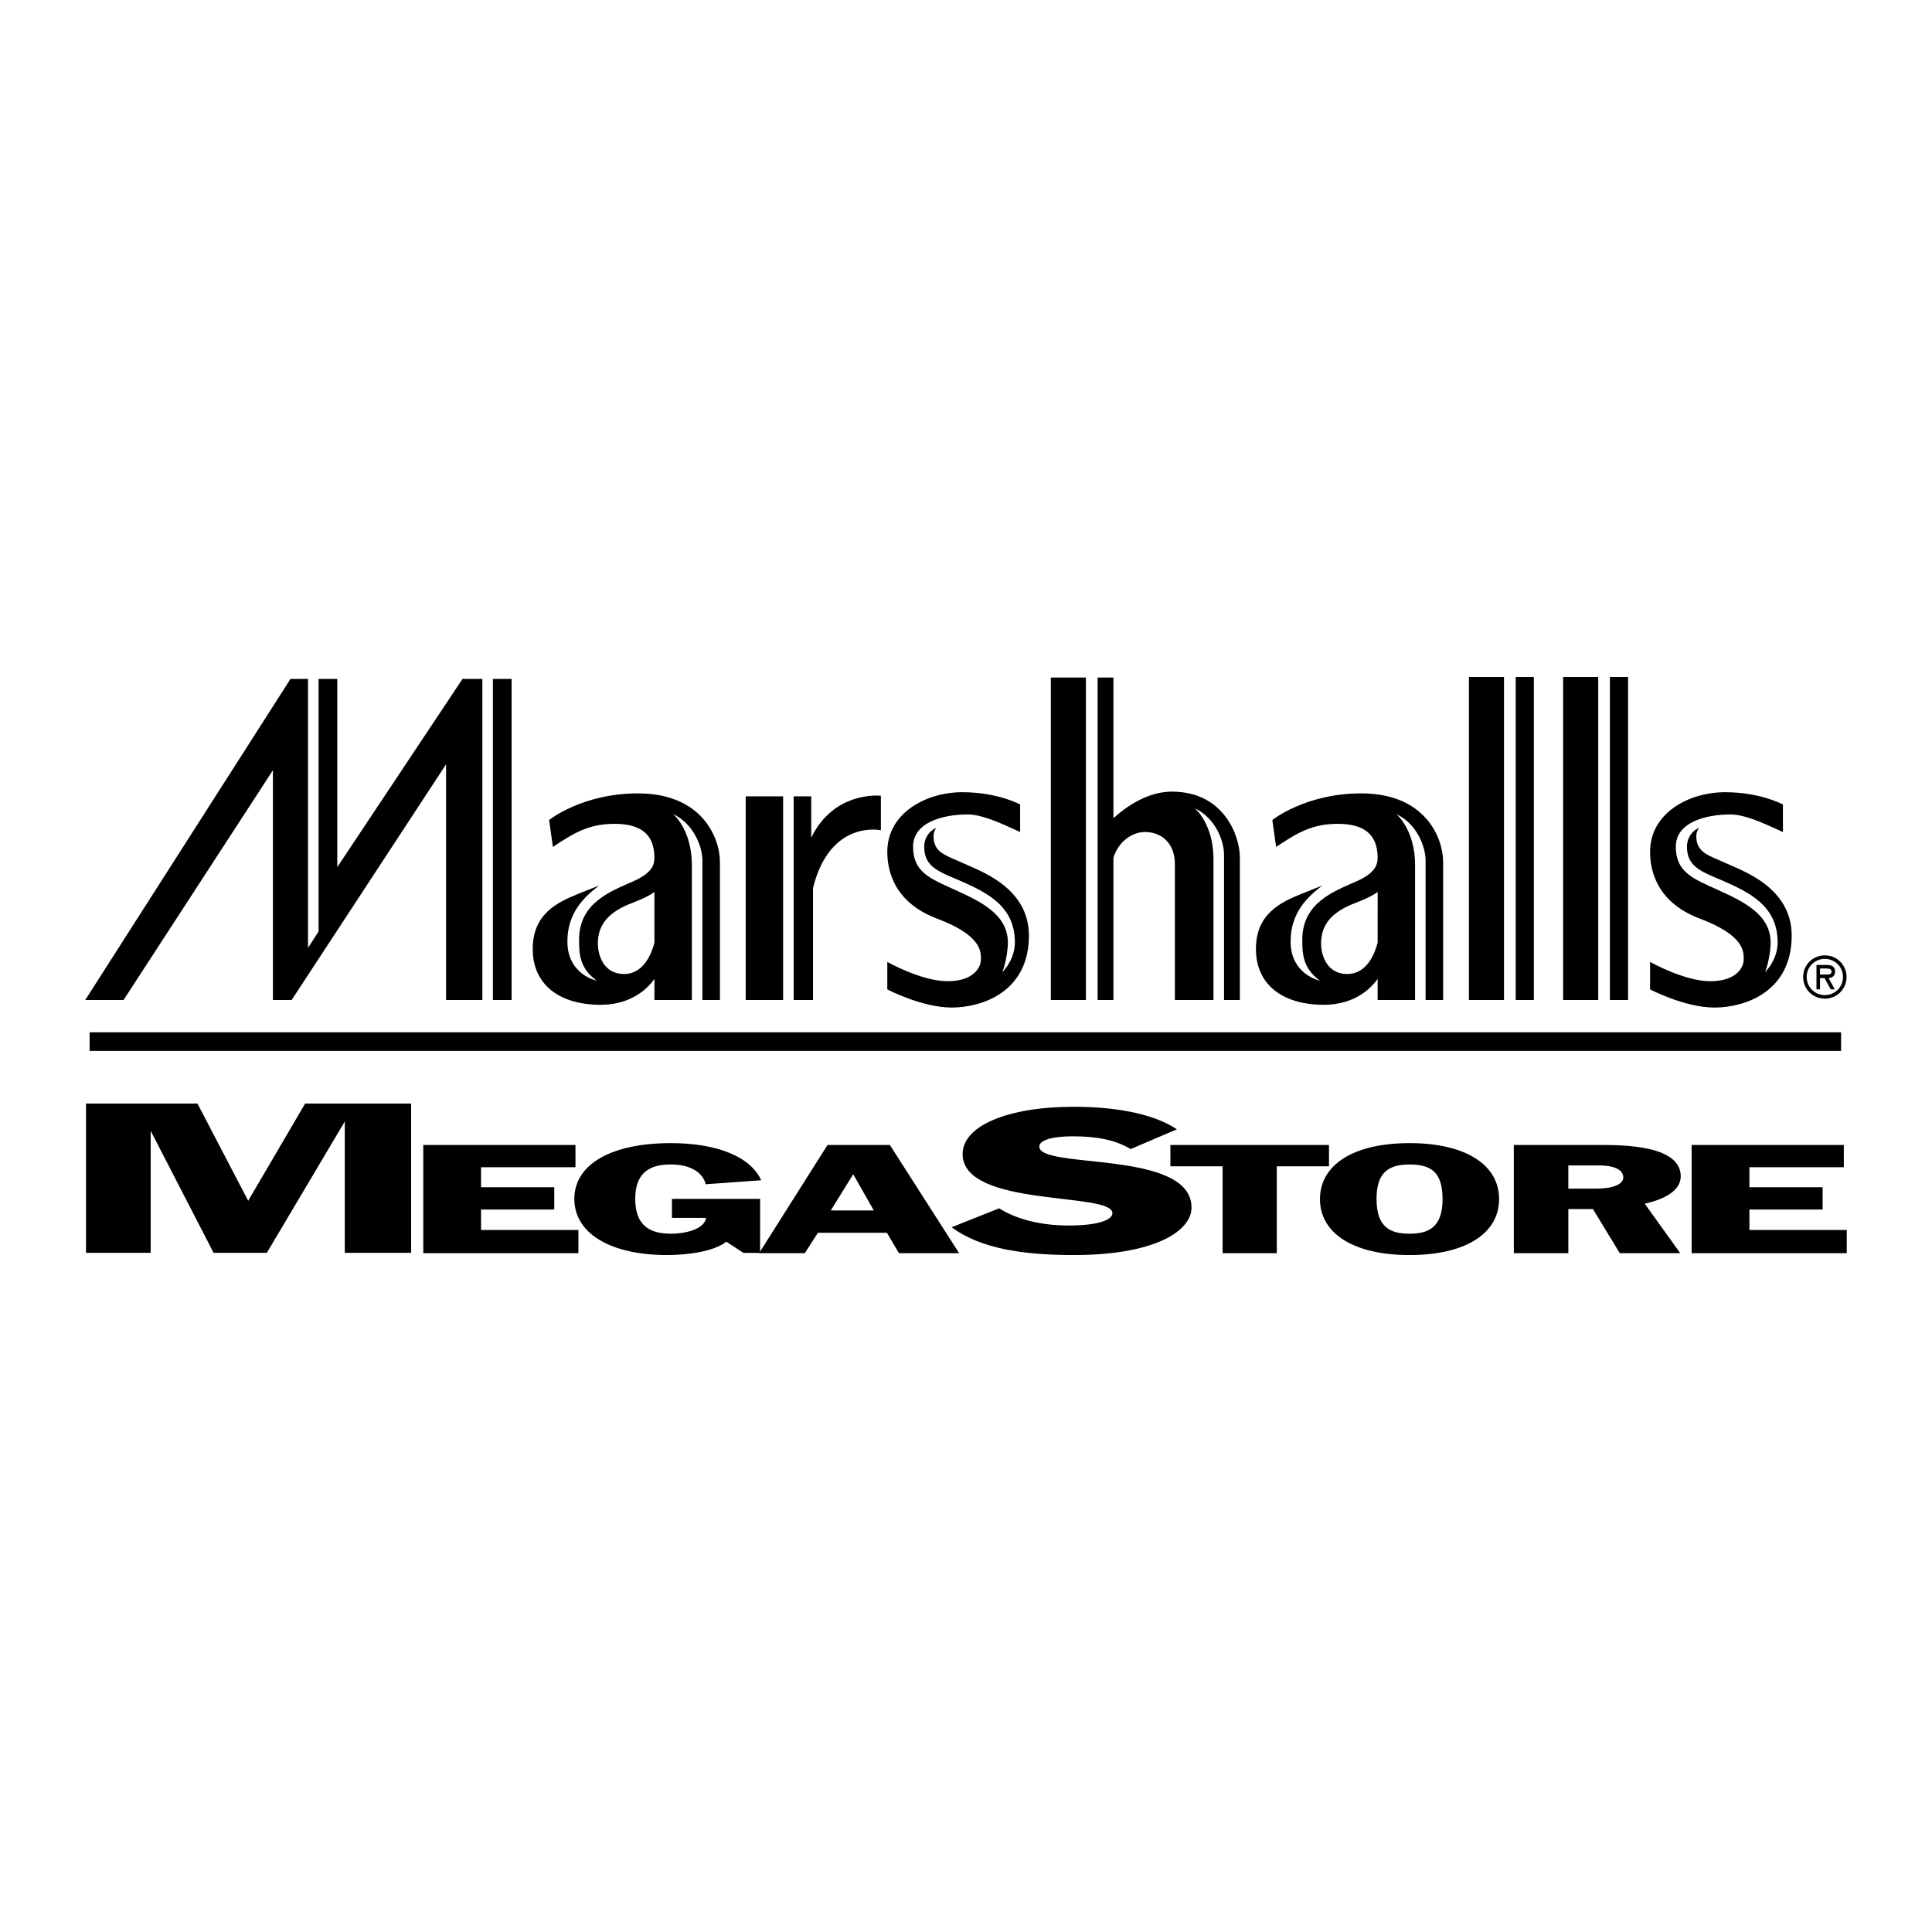 <svg xmlns="http://www.w3.org/2000/svg" width="2500" height="2500" viewBox="0 0 192.756 192.756"><g fill-rule="evenodd" clip-rule="evenodd"><path fill="#fff" d="M0 0h192.756v192.756H0V0z"/><path d="M49.177 67.738v32.033h1.865V67.738h-1.865zM108.342 67.598h-3.5v32.173h3.5V67.598zM150.055 67.54h-3.502v32.231h3.502V67.54zM151.223 67.54v32.231h1.81V67.54h-1.81zM159.455 67.54h-3.502v32.231h3.502V67.54zM160.621 67.54v32.231h1.813V67.54h-1.813zM78.132 79.449h-3.734v20.322h3.734V79.449zM80.937 83.578v-4.129h-1.753v20.323h1.928V88.604c1.7-6.879 6.772-5.77 6.772-5.77V79.39s-4.655-.532-6.947 4.188zM46.144 67.738L33.65 86.512V67.738h-1.867v25.196l-1.052 1.635V67.738h-1.75L8.504 99.771h3.823l14.902-22.924v22.924h1.868l15.407-23.514v23.514h3.622V67.738h-1.982zM96.059 86.104c-1.634-.759-2.919-.992-2.919-2.686 0-.298.097-.578.266-.832-.761.366-1.2 1.075-1.2 1.883 0 2.218 1.727 2.552 4.204 3.678 2.569 1.168 4.846 2.569 4.846 5.896 0 .759-.264 1.897-1.256 2.949.408-1.051.555-2.365.555-2.949 0-2.802-2.686-4.087-5.255-5.254-2.477-1.125-4.204-1.751-4.204-4.32 0-2.452 3.037-3.211 5.43-3.211 1.4 0 3.093.759 5.253 1.751v-2.744S99.56 79.039 96 79.039c-3.561 0-7.474 2.043-7.474 5.955 0 1.576.468 4.962 4.963 6.655 4.495 1.693 4.379 3.328 4.379 4.086s-.701 2.16-3.328 2.16-6.013-1.926-6.013-1.926v2.743s3.444 1.811 6.422 1.811c2.976 0 7.707-1.518 7.707-7.181 0-4.845-4.963-6.479-6.597-7.238zM172.16 86.104c-1.635-.759-2.92-.992-2.92-2.686 0-.298.096-.578.266-.832-.76.366-1.199 1.075-1.199 1.883 0 2.218 1.727 2.552 4.203 3.678 2.568 1.168 4.846 2.569 4.846 5.896 0 .759-.264 1.897-1.256 2.949.408-1.051.555-2.365.555-2.949 0-2.802-2.686-4.087-5.254-5.254-2.477-1.125-4.205-1.751-4.205-4.32 0-2.452 3.037-3.211 5.432-3.211 1.4 0 3.094.759 5.254 1.751v-2.744s-2.219-1.226-5.779-1.226c-3.562 0-7.475 2.043-7.475 5.955 0 1.576.469 4.962 4.963 6.655 4.496 1.693 4.379 3.328 4.379 4.086s-.701 2.16-3.328 2.16-6.012-1.926-6.012-1.926v2.743s3.443 1.811 6.422 1.811c2.977 0 7.705-1.518 7.705-7.181-.001-4.845-4.964-6.479-6.597-7.238zM63.657 79.156c-5.575 0-8.873 2.657-8.873 2.657l.379 2.686c2.102-1.401 3.591-2.305 6.159-2.305 2.781 0 3.883 1.191 3.962 3.153.004.068.007.236.006.237-.004.829-.349 1.568-2.202 2.388-2.155.953-5.313 2.102-5.313 5.779 0 1.401.044 2.84 1.752 4.086 0 0-2.918-.584-2.918-3.911 0-2.912 1.743-4.482 3.156-5.573-.789.314-1.507.595-2.023.805-2.102.856-4.592 1.985-4.592 5.526 0 3.541 2.646 5.564 6.772 5.564 3.207 0 4.814-1.785 5.371-2.582v2.104h3.734V86.279c0-3.502-1.866-5.06-1.866-5.06 2.102 1.012 2.917 3.309 2.917 4.632v13.92h1.751V86.045c0-2.568-1.867-6.889-8.172-6.889z"/><path d="M65.292 94.042c-.263 1.035-1.041 3.136-3.036 3.136-2.024 0-2.607-1.87-2.607-3.037 0-1.868 1.012-3.152 3.502-4.086 1.075-.403 1.735-.77 2.141-1.057v5.044z" fill="#fff"/><path d="M135.812 79.156c-5.574 0-8.873 2.657-8.873 2.657l.379 2.686c2.102-1.401 3.59-2.305 6.16-2.305 2.779 0 3.881 1.191 3.961 3.153.004.068.006.236.006.237-.004.829-.35 1.568-2.201 2.388-2.156.953-5.314 2.102-5.314 5.779 0 1.401.045 2.84 1.752 4.086 0 0-2.918-.584-2.918-3.911 0-2.912 1.742-4.482 3.156-5.573-.789.314-1.508.595-2.023.805-2.102.856-4.592 1.985-4.592 5.526 0 3.541 2.646 5.564 6.771 5.564 3.207 0 4.814-1.785 5.371-2.582v2.104h3.734V86.279c0-3.502-1.867-5.06-1.867-5.06 2.102 1.012 2.918 3.309 2.918 4.632v13.92h1.752V86.045c0-2.568-1.867-6.889-8.172-6.889z"/><path d="M137.447 94.042c-.262 1.035-1.041 3.136-3.035 3.136-2.023 0-2.607-1.87-2.607-3.037 0-1.868 1.012-3.152 3.502-4.086 1.074-.403 1.736-.77 2.141-1.057l-.001 5.044z" fill="#fff"/><path d="M116.926 78.981c-2.455 0-4.59 1.518-5.838 2.648V67.598h-1.578v32.173h1.578V85.585c.473-1.583 1.832-2.576 3.152-2.576 1.635 0 2.979 1.109 2.979 3.211v13.551h3.85V85.695c0-3.503-1.865-5.06-1.865-5.06 2.102 1.012 2.918 3.309 2.918 4.632v14.504h1.578V85.52c0-2.101-1.579-6.539-6.774-6.539zM42.231 114.234h15.183v2.223h-9.419v1.994h7.304v2.225h-7.304v2.039h9.713v2.314H42.231v-10.795zM168.775 114.234h15.184v2.223h-9.42v1.994h7.305v2.225h-7.305v2.039h9.713v2.314h-15.477v-10.795z"/><path d="M67.038 119.613h8.797v5.391h-1.658l-1.712-1.123c-1.23.98-3.85 1.336-5.908 1.336-5.632 0-9.256-2.146-9.256-5.604 0-3.42 3.624-5.564 9.631-5.564 4.571 0 7.941 1.336 9.011 3.705l-5.537.398c-.24-1.051-1.363-1.973-3.474-1.973-1.791 0-3.555.553-3.555 3.434 0 2.912 1.764 3.473 3.555 3.473 1.817 0 3.421-.619 3.501-1.58h-3.395v-1.893z"/><path d="M75.733 125.031h4.562l1.308-2.039h6.884l1.201 2.039h6.004l-6.911-10.797h-6.218l-6.83 10.797zM112.812 114.641c-1.535-.91-3.365-1.27-5.783-1.27-1.979 0-3.336.359-3.336 1.023 0 2.312 15.186.266 15.186 6.086 0 2.338-3.654 4.736-11.74 4.736-4.939 0-9.275-.604-12.195-2.775l4.742-1.887c1.713 1.082 4.119 1.715 6.939 1.715 3.115 0 4.361-.615 4.361-1.229 0-2.156-14.946-.504-14.946-5.906 0-2.803 4.483-4.711 11.099-4.711 3.883 0 7.83.605 10.279 2.248l-4.606 1.97z"/><path d="M121.979 116.365h-5.208v-2.131h15.823v2.131h-5.207v8.666h-5.408v-8.666zM149.566 119.633c0-3.439-3.365-5.584-8.936-5.584s-8.936 2.145-8.936 5.584c0 3.438 3.365 5.584 8.936 5.584s8.936-2.147 8.936-5.584zM151.035 125.031h5.438v-4.402h2.455l2.678 4.402h6.033l-3.545-4.941c2.111-.467 3.594-1.359 3.594-2.732 0-1.424-1.23-3.123-7.559-3.123h-9.094v10.796zM8.58 124.992h6.453V112.82l6.275 12.172h5.314l7.778-13.099v13.099h6.619v-14.89H30.445l-5.684 9.701-5.059-9.701H8.58v14.89zM8.942 104.85h174.742v-1.854H8.942v1.854z"/><path fill="#fff" d="M85.098 117.199h.054l2.028 3.569h-4.296l2.214-3.569zM140.631 116.18c2.08 0 3.295.713 3.295 3.453 0 2.896-1.486 3.453-3.295 3.453-1.832 0-3.293-.557-3.293-3.453 0-2.612 1.139-3.453 3.293-3.453zM156.473 116.273h3.029c1.678 0 2.453.498 2.453 1.201 0 .719-1.125 1.115-2.678 1.115h-2.805v-2.316h.001z"/><path d="M182.064 99.635a2.147 2.147 0 0 0 2.164-2.162 2.141 2.141 0 0 0-2.164-2.153 2.14 2.14 0 0 0-2.162 2.153c0 1.205.955 2.162 2.162 2.162z"/><path d="M182.064 95.671c.99 0 1.812.78 1.812 1.801a1.805 1.805 0 0 1-1.812 1.809 1.806 1.806 0 0 1-1.811-1.809 1.798 1.798 0 0 1 1.811-1.801z" fill="#fff"/><path d="M182.438 97.584c.324-.012.65-.188.65-.666 0-.51-.396-.643-.836-.643h-1.023v2.43h.354v-1.121h.449l.621 1.121h.402l-.617-1.121z"/><path d="M182.186 96.627c.291 0 .549.023.549.33 0 .328-.449.273-.779.273h-.373v-.604h.603v.001z" fill="#fff"/></g></svg>